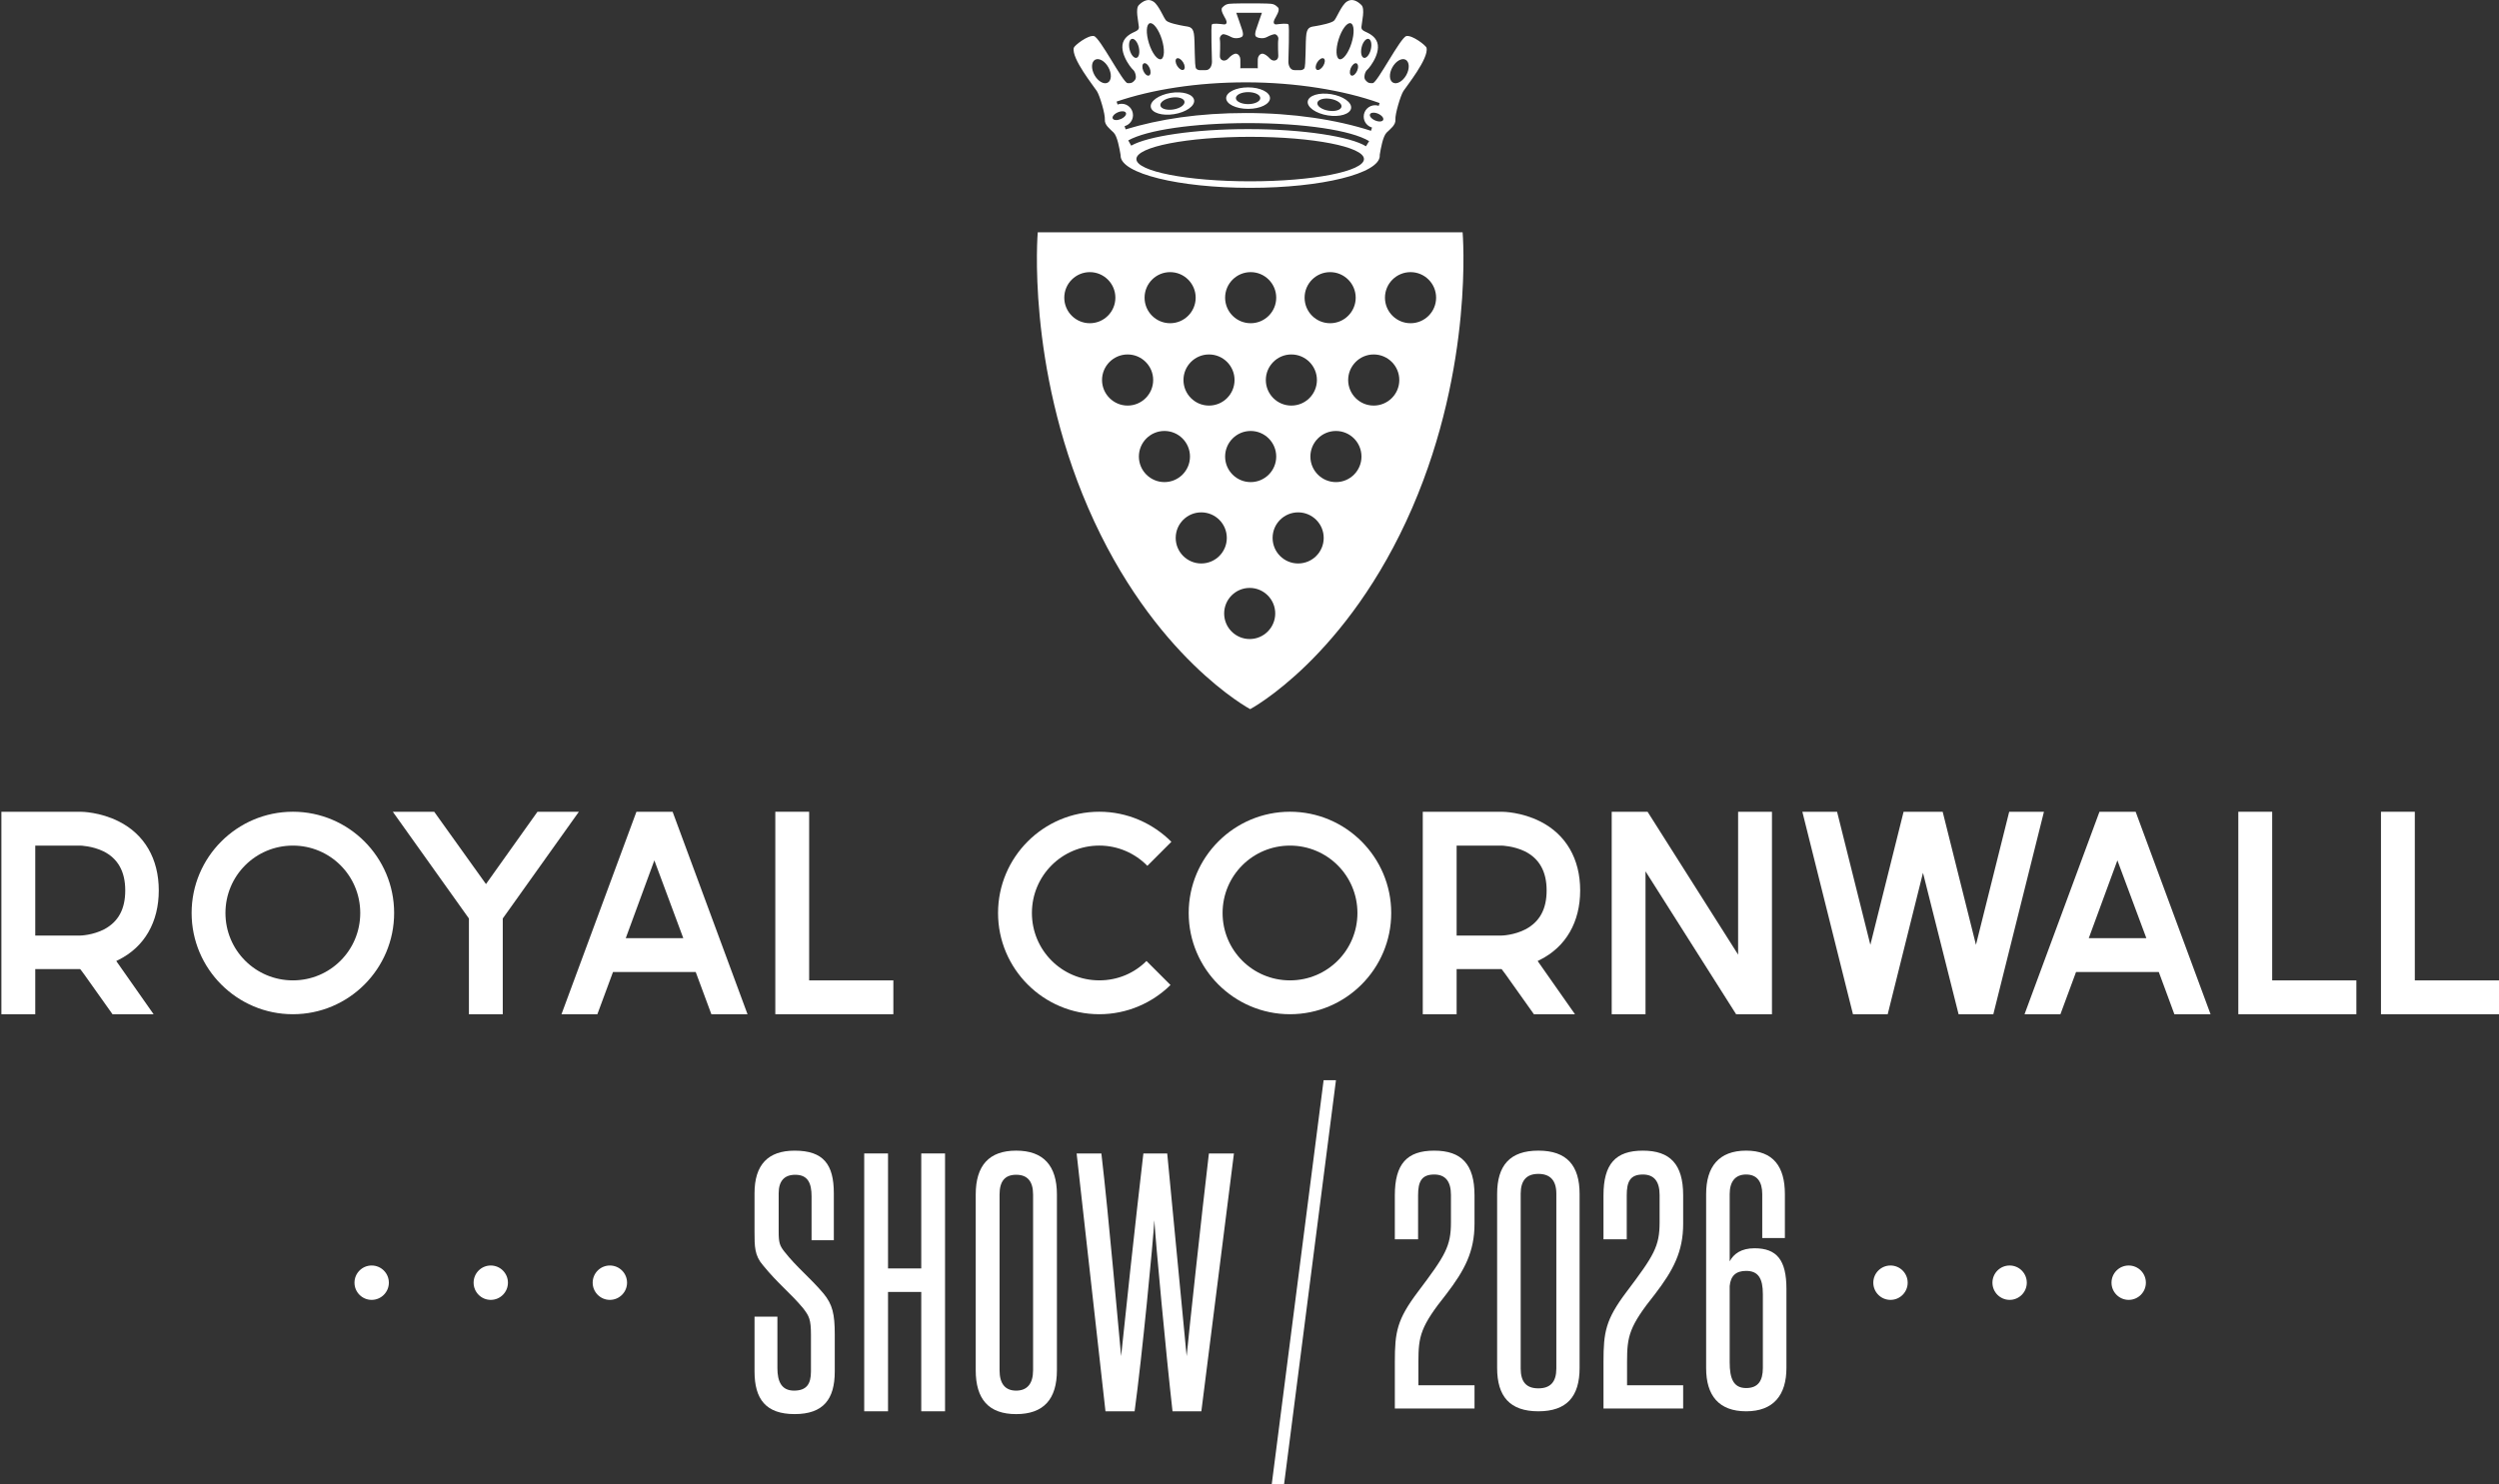 <?xml version="1.0" encoding="UTF-8"?>
<svg id="Layer_1" data-name="Layer 1" xmlns="http://www.w3.org/2000/svg" viewBox="0 0 1818.2 1080">
  <rect x="0" y="0" width="1818.2" height="1080" fill="#333333" stroke="none"/>
  <defs>
    <style>
      .cls-1 {
        fill: #fff;
      }
    </style>
  </defs>
  <path class="cls-1" d="M1064.15,169.05h-309.11s-8.39,96.38,36.61,200.4c47.21,109.08,117.95,146.64,117.95,146.64,0,0,70.72-37.55,117.96-146.64,44.98-104.01,36.59-200.4,36.59-200.4h0ZM972,350.86c-10.26,0-18.6-8.33-18.6-18.59s8.33-18.62,18.6-18.62,18.57,8.35,18.57,18.62-8.31,18.59-18.57,18.59h0ZM925.91,391.48c0-10.29,8.31-18.6,18.57-18.6s18.61,8.31,18.61,18.6-8.33,18.59-18.61,18.59-18.57-8.33-18.57-18.59h0ZM909.95,350.86c-10.26,0-18.59-8.33-18.59-18.59s8.33-18.62,18.59-18.62,18.59,8.35,18.59,18.62-8.33,18.59-18.59,18.59h0ZM890.66,446.46c0-10.26,8.33-18.59,18.57-18.59s18.59,8.33,18.59,18.59-8.33,18.61-18.59,18.61-18.57-8.34-18.57-18.61h0ZM855.41,391.48c0-10.29,8.33-18.6,18.59-18.6s18.59,8.31,18.59,18.6-8.35,18.59-18.59,18.59-18.59-8.33-18.59-18.59h0ZM828.62,332.26c0-10.27,8.33-18.62,18.59-18.62s18.59,8.35,18.59,18.62-8.33,18.59-18.59,18.59-18.59-8.33-18.59-18.59h0ZM811.52,216.65c0,10.27-8.33,18.58-18.59,18.58s-18.59-8.31-18.59-18.58,8.35-18.6,18.59-18.6,18.59,8.34,18.59,18.6h0ZM820.43,257.96c10.24,0,18.59,8.34,18.59,18.61s-8.35,18.59-18.59,18.59-18.62-8.34-18.62-18.59,8.35-18.61,18.62-18.61h0ZM869.94,216.65c0,10.27-8.35,18.58-18.59,18.58s-18.59-8.31-18.59-18.58,8.33-18.6,18.59-18.6,18.59,8.34,18.59,18.6h0ZM879.63,257.96c10.28,0,18.59,8.34,18.59,18.61s-8.31,18.59-18.59,18.59-18.57-8.34-18.57-18.59,8.31-18.61,18.57-18.61h0ZM928.54,216.65c0,10.27-8.33,18.58-18.59,18.58s-18.59-8.31-18.59-18.58,8.33-18.6,18.59-18.6,18.59,8.34,18.59,18.6h0ZM939.54,257.96c10.28,0,18.61,8.34,18.61,18.61s-8.33,18.59-18.61,18.59-18.56-8.34-18.56-18.59,8.31-18.61,18.56-18.61h0ZM986.37,216.65c0,10.27-8.35,18.58-18.61,18.58s-18.57-8.31-18.57-18.58,8.31-18.6,18.57-18.6,18.61,8.34,18.61,18.6h0ZM999.46,257.96c10.28,0,18.63,8.34,18.63,18.61s-8.35,18.59-18.63,18.59-18.57-8.34-18.57-18.59,8.35-18.61,18.57-18.61h0ZM1044.87,216.65c0,10.27-8.33,18.58-18.59,18.58s-18.62-8.31-18.62-18.58,8.33-18.6,18.62-18.6,18.59,8.34,18.59,18.6h0Z"/>
  <path class="cls-1" d="M1037.92,34.82c-.41-1.74-10.42-9.47-14.69-8.57-4.27.93-21.09,33.92-24.41,34.23-3.37.31-4.31-.93-5.53-2.44-1.22-1.52-.31-5.81,1.54-7.33,1.84-1.52,12.22-14.97,5.49-22.9-4.47-5.31-10.07-4.28-9.78-8.25.33-3.97,2.75-13.15,0-15.89-2.75-2.75-6.73-5.19-10.69-2.45-3.97,2.76-7.35,11.92-9.16,13.75-1.84,1.84-9.78,3.37-13.14,3.96-3.37.63-6.11.31-7.02,5.52-.91,5.19-.22,23.96-1.62,25.44-1.68,1.7-3.31,1.07-7,1.15-3.21.04-4.52-3.38-4.52-6.12s.92-26.28,0-27.19c-.93-.92-6.11-.3-8.56,0-2.45.31-2.45-1.84-1.51-3.65.91-1.86,4.33-6.79,2.51-8.65-1.84-1.83-2.82-2.35-4.97-2.66-2.15-.32-14.96-.32-14.96-.32h-.62s-12.84,0-14.96.32c-2.13.31-3.15.83-4.97,2.66-1.84,1.86,1.6,6.79,2.51,8.65.93,1.82.93,3.96-1.53,3.65-2.45-.3-7.64-.92-8.54,0-.93.92,0,24.45,0,27.19s-1.33,6.15-4.54,6.12c-3.7-.08-5.32.55-6.98-1.15-1.41-1.48-.7-20.25-1.63-25.44-.91-5.21-3.67-4.89-7.02-5.52-3.38-.59-11.31-2.13-13.16-3.96-1.81-1.84-5.18-10.99-9.16-13.75-3.97-2.73-7.94-.3-10.69,2.45-2.75,2.74-.29,11.92,0,15.89.31,3.97-5.3,2.95-9.78,8.25-6.71,7.93,3.67,21.38,5.49,22.9,1.83,1.53,2.78,5.82,1.54,7.33-1.22,1.52-2.13,2.75-5.51,2.44-3.34-.31-20.14-33.3-24.43-34.23-4.29-.9-14.24,6.83-14.67,8.57-1.84,7.63,14.67,28.1,16.79,31.45,2.17,3.36,6.13,16.8,5.82,20.77-.29,3.98,3.67,6.73,6.42,9.48,2.74,2.74,4.27,11.91,4.91,15.58l.14.84v.39c0,12.9,42.19,23.37,94.28,23.37s94.28-10.47,94.28-23.37c0-.22,0-.44-.04-.66l.04-.12c.02-.14.04-.29.08-.45.6-3.66,2.15-12.83,4.88-15.58,2.76-2.74,6.73-5.5,6.42-9.48-.32-3.96,3.67-17.4,5.81-20.77,2.13-3.35,18.64-23.82,16.82-31.45h0ZM826.8,115.75c0-8.92,37.07-16.17,82.8-16.17s82.78,7.25,82.78,16.17-37.05,16.2-82.78,16.2-82.8-7.25-82.8-16.2h0ZM820.89,102.18c13.65-7.6,47.29-12.53,87.17-12.6,40.76.08,75.02,5.21,88.09,13.12l-2.3,3.75c-11.12-6.96-45.58-12.54-85.8-12.48-39.33-.05-73.12,5.25-85.02,12.02l-2.15-3.82h0ZM805.99,60.12c-2.8,1.55-7.13-.91-9.68-5.5-2.55-4.59-2.34-9.57.44-11.14,2.8-1.53,7.15.93,9.68,5.53,2.55,4.59,2.34,9.57-.45,11.11h0ZM813.36,81.72c2.65-1.12,5.26-.95,5.83.44.58,1.35-1.1,3.36-3.77,4.49-2.63,1.12-5.26.95-5.84-.42-.6-1.36,1.1-3.37,3.77-4.5h0ZM826.88,42.1c-1.84.43-4.1-2.3-5.02-6.1-.93-3.8-.16-7.26,1.66-7.7,1.84-.46,4.1,2.26,5.03,6.08.91,3.82.17,7.27-1.66,7.72h0ZM836.47,49.56c1.02,2.44.83,4.86-.47,5.4-1.27.53-3.15-1.01-4.18-3.45-1.04-2.45-.85-4.87.45-5.42,1.32-.53,3.17,1.01,4.19,3.47h0ZM844.72,43.09c-2.59.79-6.53-4.4-8.79-11.62-2.24-7.23-2.01-13.73.58-14.54,2.57-.8,6.49,4.39,8.78,11.61,2.26,7.21,1.99,13.73-.56,14.55h0ZM861.19,50.73c-1.18.74-3.29-.49-4.7-2.76-1.37-2.24-1.57-4.67-.37-5.4,1.2-.74,3.29.5,4.68,2.75,1.41,2.27,1.56,4.7.39,5.42h0ZM930.03,40.91c0,3.44-3.91,4.13-5.95,1.83-2.07-2.28-4.35-3.89-5.96-3.65-1.6.24-2.91,2.05-2.99,3.9-.1,3.31,0,6.69,0,6.69l-5.02-.05h-2.65l-5.04.05s.13-3.38,0-6.69c-.06-1.85-1.37-3.66-2.96-3.9-1.64-.23-3.9,1.37-5.95,3.65-2.09,2.3-5.97,1.61-5.97-1.83,0,0,.47-9.85,0-12.14-.46-2.29,1.61-3.89,2.51-3.89s3.21.69,5.72,2.06c2.55,1.38,5.95.93,7.58,0,1.6-.93.93-3.43.47-5.01-.47-1.63-4.35-12.62-4.35-12.62h18.67s-3.9,10.99-4.37,12.62c-.44,1.58-1.14,4.09.47,5.01,1.6.93,5.04,1.38,7.56,0,2.53-1.37,4.81-2.06,5.72-2.06s2.99,1.6,2.53,3.89c-.45,2.29,0,12.14,0,12.14h0ZM962.73,47.97c-1.41,2.27-3.5,3.5-4.69,2.76-1.18-.73-1.03-3.15.36-5.42,1.43-2.24,3.54-3.49,4.72-2.75,1.18.73,1,3.16-.39,5.4h0ZM983.3,31.47c-2.26,7.22-6.2,12.41-8.77,11.62-2.58-.82-2.85-7.35-.56-14.55,2.26-7.22,6.2-12.41,8.77-11.61,2.58.81,2.84,7.31.56,14.54h0ZM987.42,51.52c-1.05,2.43-2.92,3.98-4.2,3.45-1.25-.54-1.48-2.97-.45-5.4,1.05-2.45,2.9-4,4.18-3.47,1.3.55,1.51,2.97.47,5.42h0ZM992.35,42.1c-1.84-.46-2.57-3.9-1.67-7.72.93-3.82,3.19-6.54,5.03-6.08,1.84.44,2.59,3.9,1.65,7.7-.91,3.8-3.18,6.53-5.01,6.1h0ZM1003.76,74.97l-.64,2.05c-.84-.27-1.71-.45-2.61-.45-4.6,0-8.31,3.73-8.31,8.3,0,3.81,2.57,6.96,6.05,7.95l-.75,2.36c-25.13-8.11-56.67-12.93-90.92-12.93s-63.05,4.41-87.61,11.9l-.75-2.35c3.52-.96,6.11-4.16,6.11-7.98,0-4.59-3.71-8.31-8.29-8.31-1.05,0-2.01.22-2.94.57l-.7-2.16c25.63-8.76,58.45-14.01,94.18-14.01s71.1,5.69,97.17,15.07h0ZM1006.38,87.25c-.58,1.36-3.19,1.55-5.82.42-2.68-1.13-4.37-3.16-3.79-4.51.58-1.35,3.19-1.56,5.87-.42,2.63,1.12,4.31,3.16,3.74,4.51h0ZM1023.19,54.62c-2.58,4.59-6.9,7.04-9.69,5.5-2.78-1.55-2.99-6.52-.46-11.11,2.57-4.6,6.9-7.05,9.68-5.53,2.78,1.57,3.02,6.55.47,11.14h0ZM983.01,78.79c.68-4.27-5.81-8.86-14.49-10.27-8.72-1.4-16.33.92-17.03,5.19-.68,4.27,5.84,8.87,14.52,10.27,8.69,1.42,16.31-.93,17.01-5.19h0ZM976.03,77.66c-.38,2.39-4.62,3.68-9.49,2.89-4.81-.79-8.45-3.34-8.08-5.71.41-2.39,4.64-3.68,9.49-2.9,4.84.78,8.46,3.34,8.08,5.72h0ZM924.02,71.41c0-4.33-7.15-7.83-15.92-7.83s-15.98,3.5-15.98,7.83,7.13,7.83,15.98,7.83,15.92-3.52,15.92-7.83h0ZM916.95,71.41c0,2.41-3.98,4.36-8.85,4.36s-8.91-1.95-8.91-4.36,3.97-4.37,8.91-4.37,8.85,1.95,8.85,4.37h0ZM868.79,72.82c-.7-4.29-8.29-6.61-17.01-5.21-8.7,1.42-15.19,6.03-14.49,10.29.68,4.26,8.29,6.6,16.99,5.18,8.72-1.4,15.21-6.01,14.52-10.26h0ZM861.81,73.94c.39,2.38-3.22,4.93-8.08,5.72-4.85.79-9.08-.51-9.47-2.89-.4-2.39,3.23-4.94,8.08-5.72,4.85-.79,9.08.5,9.47,2.89h0Z"/>
  <path class="cls-1" d="M25.65,738.12H1.01v-147.35h57.27c1.47,0,14.52.21,28,6.96,18.94,9.47,29.24,27.36,29.24,50.3s-10.3,41.06-29.24,50.52l-1.7.85,27.17,38.72h-29.9c-23.17-32.83-23.39-32.83-23.58-32.83H25.65v32.83h0ZM25.65,680.87h32.63c.41,0,9.26-.22,17.69-4.63,10.09-5.48,15.15-14.54,15.15-28.22s-5.27-23.15-15.79-28.43c-8.21-3.99-16.86-4.19-17.05-4.19H25.65v65.47h0Z"/>
  <path class="cls-1" d="M139.41,664.45c0-40.63,33.07-73.69,73.69-73.69s73.66,33.06,73.66,73.69-33.03,73.67-73.66,73.67-73.69-33.04-73.69-73.67h0ZM164.03,664.45c0,27.15,21.9,49.04,49.07,49.04s49.01-21.9,49.01-49.04-21.88-49.05-49.01-49.05-49.07,21.89-49.07,49.05h0Z"/>
  <polygon class="cls-1" points="421.17 590.77 365.79 668.45 365.79 738.12 341.17 738.12 341.17 668.45 285.79 590.77 315.91 590.77 353.58 643.4 391.05 590.77 421.17 590.77 421.17 590.77"/>
  <path class="cls-1" d="M543.87,738.12h-26.3l-11.39-30.72h-60.18l-11.37,30.72h-26.11l54.53-147.35h26.32l54.5,147.35h0ZM497.14,682.77l-21.05-56.62-20.81,56.62h41.86Z"/>
  <polygon class="cls-1" points="649.98 738.12 564.09 738.12 564.09 590.77 588.71 590.77 588.71 713.5 649.98 713.5 649.98 738.12 649.98 738.12"/>
  <path class="cls-1" d="M851.62,716.87c-13.28,13.04-31.58,21.25-51.79,21.25-40.63,0-73.68-33.04-73.68-73.67s33.05-73.69,73.68-73.69c20.43,0,38.96,8.42,52.43,21.88l-17.47,17.48c-8.85-9.03-21.26-14.73-34.96-14.73-27.16,0-49.04,21.89-49.04,49.05s21.88,49.04,49.04,49.04c13.47,0,25.49-5.28,34.32-14.1l17.47,17.47h0Z"/>
  <path class="cls-1" d="M864.86,664.45c0-40.63,33.07-73.69,73.7-73.69s73.65,33.06,73.65,73.69-33.03,73.67-73.65,73.67-73.7-33.04-73.7-73.67h0ZM889.52,664.45c0,27.15,21.86,49.04,49.04,49.04s49.07-21.9,49.07-49.04-21.91-49.05-49.07-49.05-49.04,21.89-49.04,49.05h0Z"/>
  <path class="cls-1" d="M1059.8,738.12h-24.63v-147.35h57.25c1.49,0,14.54.21,28.01,6.96,18.95,9.47,29.26,27.36,29.26,50.3s-10.32,41.06-29.26,50.52l-1.68.85,27.15,38.72h-29.88c-23.16-32.83-23.39-32.83-23.6-32.83h-32.62v32.83h0ZM1059.8,680.87h32.62c.45,0,9.27-.22,17.69-4.63,10.1-5.48,15.17-14.54,15.17-28.22s-5.27-23.15-15.81-28.43c-8.22-3.99-16.84-4.19-17.05-4.19h-32.62v65.47h0Z"/>
  <polygon class="cls-1" points="1289.23 590.77 1289.23 738.12 1263.14 738.12 1197.23 634.13 1197.23 738.12 1172.63 738.12 1172.63 590.77 1198.72 590.77 1264.6 694.75 1264.6 590.77 1289.23 590.77 1289.23 590.77"/>
  <polygon class="cls-1" points="1348.16 738.12 1311.34 590.77 1336.6 590.77 1360.82 687.6 1385 590.77 1413.43 590.77 1437.65 687.6 1461.84 590.77 1487.12 590.77 1450.29 738.12 1425.01 738.12 1399.11 635.19 1373.44 738.12 1348.16 738.12 1348.16 738.12"/>
  <path class="cls-1" d="M1608.34,738.12h-26.32l-11.34-30.72h-60.21l-11.36,30.72h-26.11l54.52-147.35h26.32l54.5,147.35h0ZM1561.63,682.77l-21.08-56.62-20.82,56.62h41.9Z"/>
  <polygon class="cls-1" points="1714.43 738.12 1628.54 738.12 1628.54 590.77 1653.18 590.77 1653.18 713.5 1714.43 713.5 1714.43 738.12 1714.43 738.12"/>
  <polygon class="cls-1" points="1818.2 738.12 1732.33 738.12 1732.33 590.77 1756.95 590.77 1756.95 713.5 1818.2 713.5 1818.2 738.12 1818.2 738.12"/>
  <path class="cls-1" d="M456.22,933.5c0,6.9-5.61,12.51-12.5,12.51s-12.51-5.61-12.51-12.51,5.59-12.51,12.51-12.51,12.5,5.59,12.5,12.51h0Z"/>
  <path class="cls-1" d="M369.56,933.5c0,6.9-5.59,12.51-12.5,12.51s-12.48-5.61-12.48-12.51,5.58-12.51,12.48-12.51,12.5,5.59,12.5,12.51h0Z"/>
  <path class="cls-1" d="M282.92,933.5c0,6.9-5.61,12.51-12.51,12.51s-12.5-5.61-12.5-12.51,5.59-12.51,12.5-12.51,12.51,5.59,12.51,12.51h0Z"/>
  <path class="cls-1" d="M1561.28,933.5c0,6.9-5.61,12.51-12.5,12.51s-12.51-5.61-12.51-12.51,5.59-12.51,12.51-12.51,12.5,5.59,12.5,12.51h0Z"/>
  <path class="cls-1" d="M1474.64,933.5c0,6.9-5.58,12.51-12.5,12.51s-12.5-5.61-12.5-12.51,5.58-12.51,12.5-12.51,12.5,5.59,12.5,12.51h0Z"/>
  <path class="cls-1" d="M1387.97,933.5c0,6.9-5.58,12.51-12.5,12.51s-12.51-5.61-12.51-12.51,5.61-12.51,12.51-12.51,12.5,5.59,12.5,12.51h0Z"/>
  <polygon class="cls-1" points="934.17 1080.85 925.2 1080.85 963.02 786.16 972 786.16 934.17 1080.85 934.17 1080.85"/>
  <path class="cls-1" d="M590.03,971.47c0-11.41-1.37-13.69-5.7-19.38-9.13-10.95-18.25-17.79-29.19-31.24-6.17-7.07-6.17-13.68-6.17-24.39v-28.04c0-20.75,9.82-31.01,29.19-31.01,20.99,0,28.51,10.03,28.51,31.01v34.2h-16.2v-31.92c0-9.35-2.49-15.73-11.85-15.73-7.98,0-12.08,4.56-12.08,13.45v27.81c0,7.98.68,10.26,4.1,14.59,9.12,11.62,18.69,18.92,28.51,30.55,6.61,7.99,8.2,15.05,8.2,29.87v26.9c0,20.06-8.2,31-29.18,31s-29.19-10.94-29.19-31v-39.9h16.64v37.39c0,9.81,2.98,16.42,12.1,16.42s12.31-4.79,12.31-13.91v-26.68h0Z"/>
  <polygon class="cls-1" points="670.28 1027.1 670.28 940.24 646.1 940.24 646.1 1027.1 628.78 1027.1 628.78 839.45 646.1 839.45 646.1 923.13 670.28 923.13 670.28 839.45 687.59 839.45 687.59 1027.1 670.28 1027.1 670.28 1027.1"/>
  <path class="cls-1" d="M709.91,869.32c0-20.97,9.58-31.92,29.42-31.92s29.65,10.95,29.65,31.92v127.91c0,20.98-9.58,31.92-29.65,31.92s-29.42-10.94-29.42-31.92v-127.91h0ZM751.64,869.32c0-9.58-4.09-14.36-12.31-14.36s-12.08,4.78-12.08,14.36v127.91c0,9.81,4.09,14.82,12.08,14.82s12.31-5.01,12.31-14.82v-127.91h0Z"/>
  <path class="cls-1" d="M853.09,1027.1c-4.56-40.36-12.31-123.12-13.22-139.08-.91,15.96-8.89,98.95-14.36,139.08h-21.2l-20.99-187.65h18.01c5.47,46.51,12.54,129.05,14.36,147.51,1.84-18.47,10.73-101,16.2-147.51h17.34l14.13,147.51c1.81-18.47,10.71-101,16.2-147.51h18.22l-23.71,187.65h-20.97Z"/>
  <path class="cls-1" d="M1258.47,917.93v-48.95c0-9.02,4.06-14.21,11.96-14.21s11.73,5.19,11.73,14.21v32.03h16.47v-32.03c0-19.85-8.35-31.58-28.19-31.58s-29.1,11.73-29.1,31.58v126.77c0,19.85,9.25,31.35,29.1,31.35s29.32-11.73,29.32-31.58v-57.52c0-20.98-6.99-29.55-23.23-29.55-9.7,0-15.11,4.06-18.05,9.48h0ZM1258.47,935.97c.68-7.44,4.51-11.05,11.96-11.05,8.8,0,12.18,5.41,12.18,16.92v53.68c0,9.25-3.38,14.66-12.18,14.66-9.25,0-11.96-6.99-11.96-18.72v-55.49h0ZM1166.65,1025.07h57.97v-16.92h-40.82v-17.14c0-18.72,1.58-25.72,20.3-49.17,13.31-17.37,20.52-30.9,20.52-51.2v-20.75c0-22.56-9.47-32.48-29.32-32.48s-28.65,9.7-28.65,32.48v32.03h16.92v-32.03c0-9.92,2.48-15.11,11.73-15.11,8.12,0,12.18,4.96,12.18,14.89v19.85c0,17.59-4.06,24.13-24.13,50.75-15.11,20.07-16.69,29.1-16.69,50.75v34.06h0ZM1149.27,995.52v-126.54c0-20.75-9.25-31.58-30-31.58s-30,10.83-30,31.58v126.54c0,20.75,9.25,31.58,30,31.58s30-10.83,30-31.58h0ZM1132.35,995.97c0,9.7-4.28,14.43-13.08,14.43s-12.86-4.74-12.86-14.43v-127.22c0-9.7,4.29-14.43,12.86-14.43s13.08,4.74,13.08,14.43v127.22h0ZM1014.85,1025.07h57.97v-16.92h-40.83v-17.14c0-18.72,1.58-25.72,20.3-49.17,13.31-17.37,20.52-30.9,20.52-51.2v-20.75c0-22.56-9.47-32.48-29.32-32.48s-28.65,9.7-28.65,32.48v32.03h16.92v-32.03c0-9.92,2.48-15.11,11.73-15.11,8.12,0,12.18,4.96,12.18,14.89v19.85c0,17.59-4.06,24.13-24.13,50.75-15.11,20.07-16.69,29.1-16.69,50.75v34.06h0Z"/>
</svg>